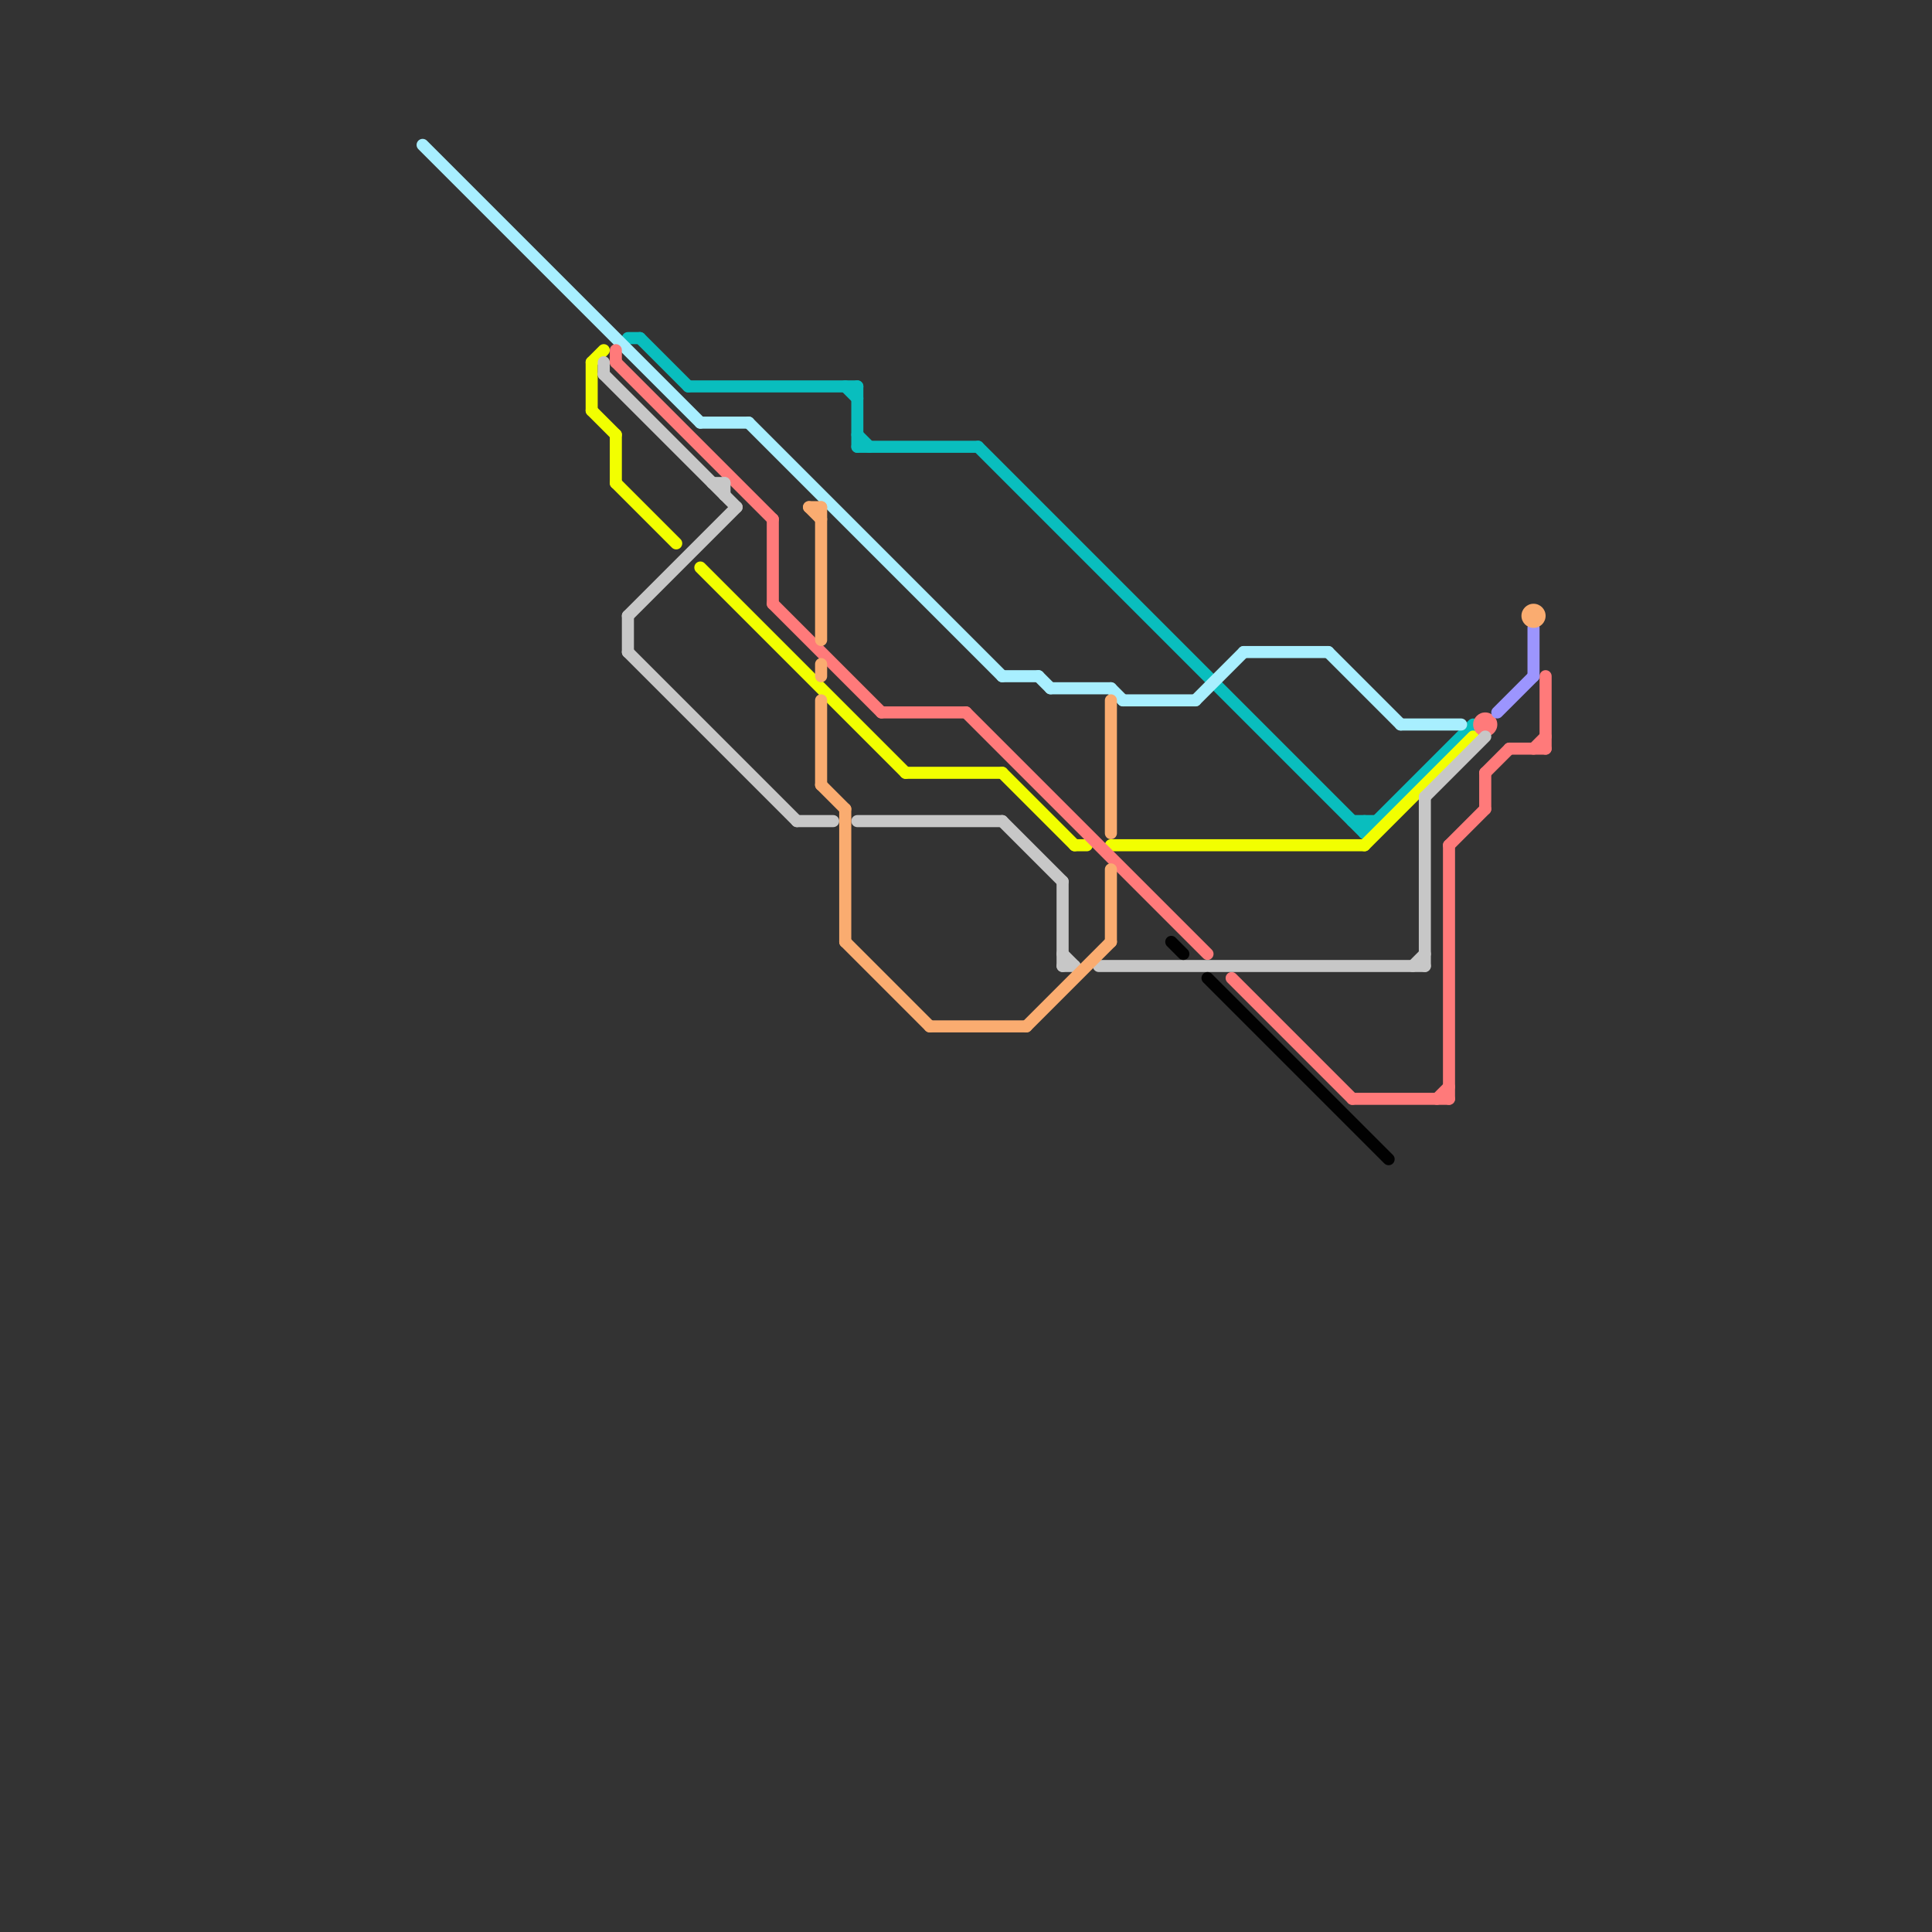 
<svg version="1.1" xmlns="http://www.w3.org/2000/svg" viewBox="0 0 160 160">
<rect x="0" y="0" width="160" height="160" fill="#333333" stroke="none"/>
<style>text { font: 1px Helvetica; font-weight: 600; white-space: pre; dominant-baseline: central; } line { stroke-width: 1; fill: none; stroke-linecap: round; stroke-linejoin: round; } .c0 { stroke: #09bebe } .c1 { stroke: #a8efff } .c2 { stroke: #f2ff00 } .c3 { stroke: #ff7a7a } .c4 { stroke: #c7c7c7 } .c5 { stroke: #010101 } .c6 { stroke: #9c95fe } .c7 { stroke: #faac70 }</style><defs><g id="wm-xf"><circle r="1.2" fill="#000"/><circle r="0.9" fill="#fff"/><circle r="0.6" fill="#000"/><circle r="0.3" fill="#fff"/></g><g id="wm"><circle r="0.6" fill="#000"/><circle r="0.3" fill="#fff"/></g></defs><line class="c0" x1="112" y1="68" x2="114" y2="68"/><line class="c0" x1="71" y1="37" x2="81" y2="37"/><line class="c0" x1="53" y1="28" x2="57" y2="32"/><line class="c0" x1="70" y1="32" x2="71" y2="33"/><line class="c0" x1="113" y1="68" x2="113" y2="69"/><line class="c0" x1="113" y1="69" x2="122" y2="60"/><line class="c0" x1="71" y1="32" x2="71" y2="37"/><line class="c0" x1="52" y1="28" x2="53" y2="28"/><line class="c0" x1="57" y1="32" x2="71" y2="32"/><line class="c0" x1="71" y1="36" x2="72" y2="37"/><line class="c0" x1="81" y1="37" x2="113" y2="69"/><line class="c1" x1="116" y1="60" x2="121" y2="60"/><line class="c1" x1="35" y1="12" x2="58" y2="35"/><line class="c1" x1="99" y1="58" x2="103" y2="54"/><line class="c1" x1="62" y1="35" x2="83" y2="56"/><line class="c1" x1="58" y1="35" x2="62" y2="35"/><line class="c1" x1="93" y1="58" x2="99" y2="58"/><line class="c1" x1="110" y1="54" x2="116" y2="60"/><line class="c1" x1="86" y1="56" x2="87" y2="57"/><line class="c1" x1="83" y1="56" x2="86" y2="56"/><line class="c1" x1="87" y1="57" x2="92" y2="57"/><line class="c1" x1="103" y1="54" x2="110" y2="54"/><line class="c1" x1="92" y1="57" x2="93" y2="58"/><line class="c2" x1="49" y1="34" x2="51" y2="36"/><line class="c2" x1="51" y1="40" x2="56" y2="45"/><line class="c2" x1="113" y1="70" x2="122" y2="61"/><line class="c2" x1="83" y1="64" x2="89" y2="70"/><line class="c2" x1="49" y1="30" x2="49" y2="34"/><line class="c2" x1="58" y1="47" x2="75" y2="64"/><line class="c2" x1="49" y1="30" x2="50" y2="29"/><line class="c2" x1="75" y1="64" x2="83" y2="64"/><line class="c2" x1="51" y1="36" x2="51" y2="40"/><line class="c2" x1="92" y1="70" x2="113" y2="70"/><line class="c2" x1="89" y1="70" x2="90" y2="70"/><line class="c3" x1="120" y1="70" x2="123" y2="67"/><line class="c3" x1="128" y1="56" x2="128" y2="62"/><line class="c3" x1="102" y1="81" x2="112" y2="91"/><line class="c3" x1="51" y1="29" x2="51" y2="30"/><line class="c3" x1="123" y1="64" x2="123" y2="67"/><line class="c3" x1="64" y1="43" x2="64" y2="50"/><line class="c3" x1="127" y1="62" x2="128" y2="61"/><line class="c3" x1="51" y1="30" x2="64" y2="43"/><line class="c3" x1="120" y1="70" x2="120" y2="91"/><line class="c3" x1="73" y1="59" x2="80" y2="59"/><line class="c3" x1="80" y1="59" x2="100" y2="79"/><line class="c3" x1="123" y1="64" x2="125" y2="62"/><line class="c3" x1="64" y1="50" x2="73" y2="59"/><line class="c3" x1="125" y1="62" x2="128" y2="62"/><line class="c3" x1="112" y1="91" x2="120" y2="91"/><line class="c3" x1="119" y1="91" x2="120" y2="90"/><circle cx="123" cy="60" r="1" fill="#ff7a7a" /><line class="c4" x1="118" y1="66" x2="123" y2="61"/><line class="c4" x1="83" y1="68" x2="88" y2="73"/><line class="c4" x1="71" y1="68" x2="83" y2="68"/><line class="c4" x1="59" y1="40" x2="60" y2="40"/><line class="c4" x1="88" y1="80" x2="89" y2="80"/><line class="c4" x1="88" y1="73" x2="88" y2="80"/><line class="c4" x1="118" y1="66" x2="118" y2="80"/><line class="c4" x1="117" y1="80" x2="118" y2="79"/><line class="c4" x1="50" y1="30" x2="50" y2="31"/><line class="c4" x1="52" y1="51" x2="52" y2="54"/><line class="c4" x1="52" y1="51" x2="61" y2="42"/><line class="c4" x1="50" y1="31" x2="61" y2="42"/><line class="c4" x1="91" y1="80" x2="118" y2="80"/><line class="c4" x1="66" y1="68" x2="69" y2="68"/><line class="c4" x1="52" y1="54" x2="66" y2="68"/><line class="c4" x1="88" y1="79" x2="89" y2="80"/><line class="c4" x1="60" y1="40" x2="60" y2="41"/><line class="c5" x1="100" y1="81" x2="115" y2="96"/><line class="c5" x1="97" y1="78" x2="98" y2="79"/><line class="c6" x1="124" y1="59" x2="127" y2="56"/><line class="c6" x1="127" y1="52" x2="127" y2="56"/><line class="c7" x1="85" y1="85" x2="92" y2="78"/><line class="c7" x1="70" y1="78" x2="77" y2="85"/><line class="c7" x1="70" y1="67" x2="70" y2="78"/><line class="c7" x1="67" y1="42" x2="68" y2="42"/><line class="c7" x1="68" y1="65" x2="70" y2="67"/><line class="c7" x1="92" y1="58" x2="92" y2="69"/><line class="c7" x1="68" y1="55" x2="68" y2="56"/><line class="c7" x1="68" y1="42" x2="68" y2="53"/><line class="c7" x1="77" y1="85" x2="85" y2="85"/><line class="c7" x1="67" y1="42" x2="68" y2="43"/><line class="c7" x1="92" y1="72" x2="92" y2="78"/><line class="c7" x1="68" y1="58" x2="68" y2="65"/><circle cx="127" cy="51" r="1" fill="#faac70" />
</svg>
